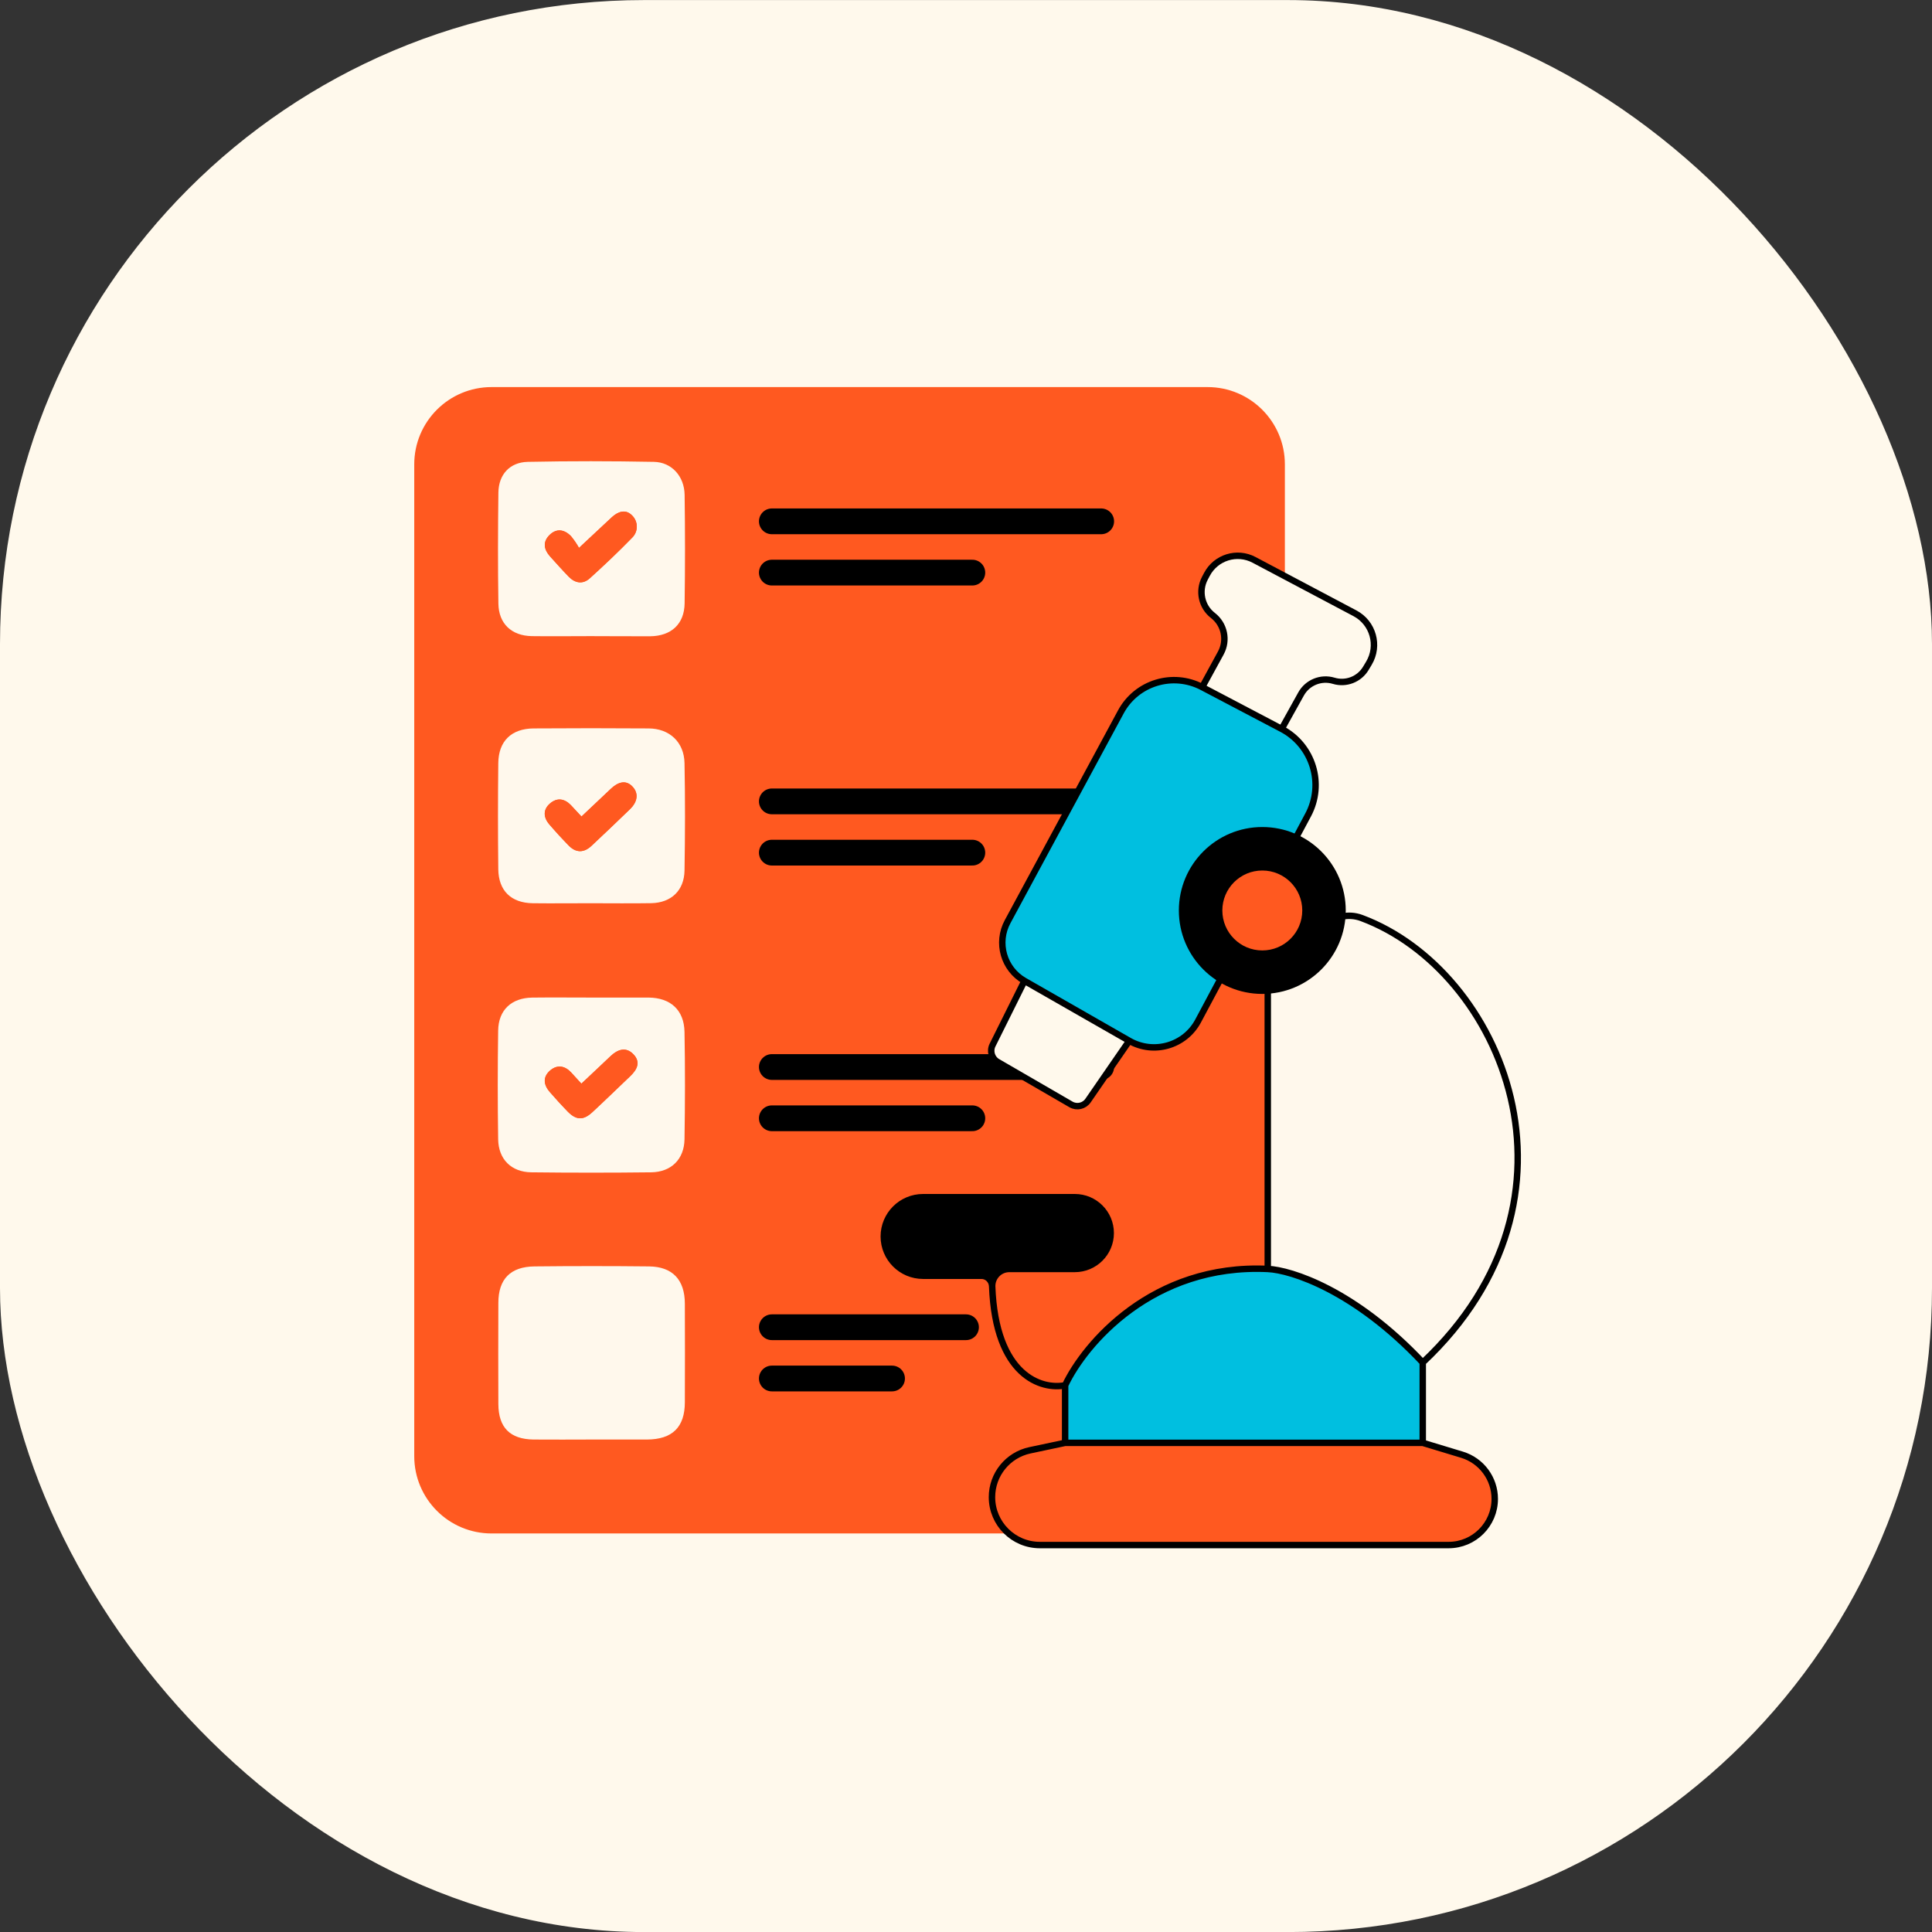 <svg xmlns="http://www.w3.org/2000/svg" fill="none" viewBox="0 0 150 150" height="150" width="150">
<rect x="0" y="0" width="150" height="150" fill="#333333" stroke="none"/>
<rect fill="#FFF9EC" rx="50" height="150" width="150" y="0.005"></rect>
<path fill="#FF5920" d="M32.162 113.057V36.053C32.162 32.739 34.848 30.053 38.162 30.053H93.757C97.07 30.053 99.757 32.739 99.757 36.053V113.057C99.757 116.37 97.07 119.057 93.757 119.057H38.162C34.848 119.057 32.162 116.37 32.162 113.057Z"></path>
<path stroke-linecap="round" stroke-width="2" stroke="black" d="M59.926 40.476H85.496"></path>
<path stroke-linecap="round" stroke-width="2" stroke="black" d="M59.926 62.219H85.496"></path>
<path stroke-linecap="round" stroke-width="2" stroke="black" d="M59.926 82.843H85.496"></path>
<path stroke-linecap="round" stroke-width="2" stroke="black" d="M59.926 103.046H75"></path>
<path stroke-linecap="round" stroke-width="2" stroke="black" d="M59.926 44.457H75.492"></path>
<path stroke-linecap="round" stroke-width="2" stroke="black" d="M59.926 66.199H75.492"></path>
<path stroke-linecap="round" stroke-width="2" stroke="black" d="M59.926 86.823H75.492"></path>
<path stroke-linecap="round" stroke-width="2" stroke="black" d="M59.926 107.026H69.258"></path>
<path fill="#FFF8EC" d="M45.879 111.765C44.394 111.765 42.91 111.78 41.425 111.765C39.596 111.739 38.7 110.835 38.692 109.003C38.682 106.39 38.682 103.776 38.692 101.161C38.692 99.306 39.63 98.348 41.493 98.324C44.462 98.292 47.431 98.292 50.402 98.324C52.216 98.348 53.164 99.361 53.172 101.21C53.182 103.763 53.182 106.313 53.172 108.861C53.172 110.811 52.2 111.754 50.234 111.765C48.773 111.77 47.319 111.765 45.879 111.765Z"></path>
<path fill="#FFF8EC" d="M45.822 70.127C44.338 70.127 42.851 70.145 41.366 70.127C39.687 70.104 38.708 69.161 38.687 67.485C38.656 64.74 38.656 61.996 38.687 59.252C38.703 57.542 39.706 56.568 41.431 56.555C44.401 56.534 47.372 56.534 50.343 56.555C51.975 56.555 53.117 57.617 53.146 59.254C53.2 62.031 53.193 64.808 53.146 67.583C53.123 69.138 52.11 70.096 50.555 70.122C49.001 70.148 47.402 70.127 45.822 70.127ZM45.146 63.391C44.843 63.075 44.584 62.79 44.325 62.518C43.825 62 43.239 61.915 42.698 62.381C42.156 62.847 42.18 63.461 42.643 64.005C43.107 64.549 43.628 65.109 44.141 65.64C44.716 66.233 45.33 66.223 45.92 65.669C46.931 64.724 47.933 63.77 48.926 62.806C49.444 62.288 49.617 61.638 49.117 61.088C48.579 60.498 47.952 60.741 47.423 61.241L45.146 63.391Z"></path>
<path fill="#FFF8EC" d="M45.899 77.451C47.386 77.451 48.871 77.451 50.358 77.451C52.06 77.466 53.114 78.419 53.145 80.119C53.197 82.896 53.19 85.676 53.145 88.453C53.12 90.007 52.109 91 50.555 91.018C47.446 91.054 44.345 91.054 41.252 91.018C39.697 91 38.7 90.007 38.677 88.451C38.635 85.642 38.635 82.833 38.677 80.023C38.697 78.412 39.713 77.476 41.329 77.453C42.863 77.435 44.381 77.451 45.899 77.451ZM45.138 84.135L44.361 83.282C43.873 82.749 43.288 82.635 42.734 83.093C42.125 83.611 42.19 84.217 42.692 84.79C43.14 85.308 43.594 85.805 44.065 86.29C44.734 86.976 45.285 87.002 45.99 86.35C46.987 85.427 47.956 84.479 48.941 83.544C49.459 83.041 49.744 82.448 49.182 81.857C48.62 81.267 47.962 81.466 47.399 82.002C46.677 82.694 45.946 83.373 45.138 84.135Z"></path>
<path fill="#FFF8EC" d="M45.838 49.389C44.32 49.389 42.801 49.41 41.286 49.389C39.718 49.361 38.718 48.425 38.695 46.863C38.651 43.99 38.659 41.117 38.695 38.244C38.713 36.843 39.579 35.887 40.983 35.858C44.242 35.791 47.504 35.796 50.763 35.858C52.146 35.882 53.133 36.975 53.154 38.42C53.194 41.229 53.194 44.037 53.154 46.845C53.13 48.454 52.117 49.376 50.491 49.4C48.936 49.407 47.387 49.389 45.838 49.389ZM44.954 42.537C44.776 42.218 44.569 41.915 44.338 41.633C43.82 41.094 43.193 40.993 42.638 41.565C42.12 42.099 42.237 42.682 42.711 43.205C43.185 43.729 43.659 44.265 44.154 44.773C44.649 45.28 45.252 45.387 45.791 44.9C46.918 43.882 48.024 42.827 49.079 41.749C49.196 41.635 49.288 41.497 49.35 41.346C49.413 41.194 49.443 41.031 49.441 40.868C49.438 40.704 49.402 40.542 49.335 40.393C49.268 40.243 49.171 40.109 49.05 39.998C48.568 39.514 47.98 39.713 47.496 40.161L44.954 42.537Z"></path>
<path fill="#FF5920" d="M45.146 63.399L47.433 61.241C47.951 60.741 48.589 60.497 49.128 61.088C49.628 61.637 49.464 62.292 48.936 62.806C47.941 63.767 46.939 64.722 45.931 65.668C45.34 66.223 44.726 66.233 44.151 65.64C43.633 65.121 43.135 64.564 42.654 64.005C42.172 63.445 42.154 62.86 42.708 62.381C43.262 61.901 43.835 61.995 44.335 62.518C44.584 62.79 44.843 63.075 45.146 63.399Z"></path>
<path fill="#FF5920" d="M45.138 84.135C45.946 83.374 46.676 82.695 47.399 82.003C47.961 81.467 48.593 81.241 49.182 81.858C49.77 82.475 49.469 83.042 48.941 83.544C47.956 84.48 46.987 85.428 45.99 86.35C45.285 87.003 44.733 86.977 44.065 86.291C43.593 85.806 43.14 85.301 42.692 84.791C42.189 84.218 42.125 83.599 42.733 83.094C43.288 82.635 43.873 82.749 44.36 83.283L45.138 84.135Z"></path>
<path fill="#FF5920" d="M44.954 42.537L47.501 40.161C47.98 39.713 48.568 39.513 49.055 39.998C49.175 40.109 49.271 40.243 49.337 40.393C49.404 40.542 49.439 40.704 49.441 40.867C49.444 41.031 49.413 41.193 49.35 41.344C49.288 41.495 49.195 41.632 49.078 41.746C48.024 42.84 46.915 43.881 45.791 44.899C45.252 45.386 44.653 45.288 44.153 44.772C43.653 44.257 43.187 43.736 42.71 43.205C42.234 42.674 42.122 42.099 42.638 41.565C43.192 40.993 43.811 41.094 44.337 41.633C44.569 41.915 44.775 42.218 44.954 42.537Z"></path>
<path fill="#FF5920" d="M116.052 116.373C116.052 114.794 115.019 113.401 113.507 112.943L110.462 112.021H82.696L79.964 112.6C78.246 112.965 77.017 114.481 77.017 116.238C77.017 118.292 78.682 119.957 80.736 119.957H112.468C114.448 119.957 116.052 118.352 116.052 116.373Z"></path>
<path fill="#00BFE0" d="M110.462 112.021V105.785C105.191 100.173 100.244 98.604 98.429 98.521C89.456 98.1 84.201 104.368 82.696 107.555V112.021H110.462Z"></path>
<path fill="black" d="M68.618 95.999C68.618 97.683 69.983 99.048 71.667 99.048H76.2C76.651 99.048 77.015 99.414 77.032 99.865C77.024 99.125 77.621 98.521 78.361 98.521H83.448C84.987 98.521 86.234 97.274 86.234 95.736C86.234 94.197 84.987 92.95 83.448 92.95H71.667C69.983 92.95 68.618 94.315 68.618 95.999Z"></path>
<path fill="#00BFE0" d="M93.336 53.347C91.059 52.15 88.243 53.009 87.022 55.272L78.229 71.561C77.347 73.195 77.929 75.233 79.54 76.154L87.675 80.807C89.572 81.892 91.991 81.196 93.02 79.268L101.561 63.273C102.849 60.862 101.927 57.864 99.508 56.592L93.336 53.347Z"></path>
<path fill="#FFF9EC" d="M79.54 76.154L77.062 81.137C76.827 81.609 76.999 82.183 77.456 82.448L83.15 85.747C83.601 86.008 84.178 85.879 84.474 85.449L87.675 80.807L79.54 76.154Z"></path>
<path fill="#FFF9EC" d="M94.172 47.785C95.064 48.476 95.323 49.712 94.781 50.702L93.336 53.347L99.508 56.592L101.015 53.881C101.512 52.986 102.567 52.559 103.547 52.855C104.502 53.144 105.532 52.746 106.044 51.889L106.283 51.49C107.098 50.127 106.604 48.36 105.201 47.617L97.362 43.467C96.04 42.767 94.401 43.274 93.705 44.597L93.545 44.9C93.026 45.887 93.29 47.103 94.172 47.785Z"></path>
<path fill="#FFF8EC" d="M110.462 105.785C124.115 92.95 116.608 75.339 105.715 71.277C104.659 70.878 103.467 71.172 102.716 72.015L98.429 76.83V98.521C100.244 98.604 105.191 100.173 110.462 105.785Z"></path>
<path stroke-width="0.5" stroke="black" d="M79.54 76.154V76.154C77.929 75.233 77.347 73.195 78.229 71.561L87.022 55.272C88.243 53.009 91.059 52.15 93.336 53.347V53.347M79.54 76.154L77.062 81.137C76.827 81.609 76.999 82.183 77.456 82.448L83.15 85.747C83.601 86.008 84.178 85.879 84.474 85.449L87.675 80.807M79.54 76.154L87.675 80.807M87.675 80.807V80.807C89.572 81.892 91.991 81.196 93.02 79.268L101.561 63.273C102.849 60.862 101.927 57.864 99.508 56.592V56.592M93.336 53.347L94.781 50.702C95.323 49.712 95.064 48.476 94.172 47.785V47.785C93.29 47.103 93.026 45.887 93.545 44.9L93.705 44.597C94.401 43.274 96.04 42.767 97.362 43.467L105.201 47.617C106.604 48.36 107.098 50.127 106.283 51.49L106.044 51.889C105.532 52.746 104.502 53.144 103.547 52.855V52.855C102.567 52.559 101.512 52.986 101.015 53.881L99.508 56.592M93.336 53.347L99.508 56.592M110.462 105.785C124.115 92.95 116.608 75.339 105.715 71.277V71.277C104.659 70.878 103.467 71.172 102.716 72.015L98.429 76.83V98.521M110.462 105.785V112.021M110.462 105.785C105.191 100.173 100.244 98.604 98.429 98.521M110.462 112.021L113.507 112.943C115.019 113.401 116.052 114.794 116.052 116.373V116.373C116.052 118.352 114.448 119.957 112.468 119.957H80.736C78.682 119.957 77.017 118.292 77.017 116.238V116.238C77.017 114.481 78.246 112.965 79.964 112.6L82.696 112.021M110.462 112.021H82.696M82.696 112.021V107.555M82.696 107.555C80.872 107.918 77.29 106.84 77.032 99.865M82.696 107.555C84.201 104.368 89.456 98.1 98.429 98.521M77.032 99.865V99.865C77.015 99.414 76.651 99.048 76.2 99.048H71.667C69.983 99.048 68.618 97.683 68.618 95.999V95.999C68.618 94.315 69.983 92.95 71.667 92.95H83.448C84.987 92.95 86.234 94.197 86.234 95.736V95.736C86.234 97.274 84.987 98.521 83.448 98.521H78.361C77.621 98.521 77.024 99.125 77.032 99.865V99.865Z"></path>
<circle fill="black" r="6.479" cy="70.689" cx="98.005"></circle>
<circle fill="#FF5920" r="3.103" cy="70.689" cx="98.005"></circle>
</svg>
